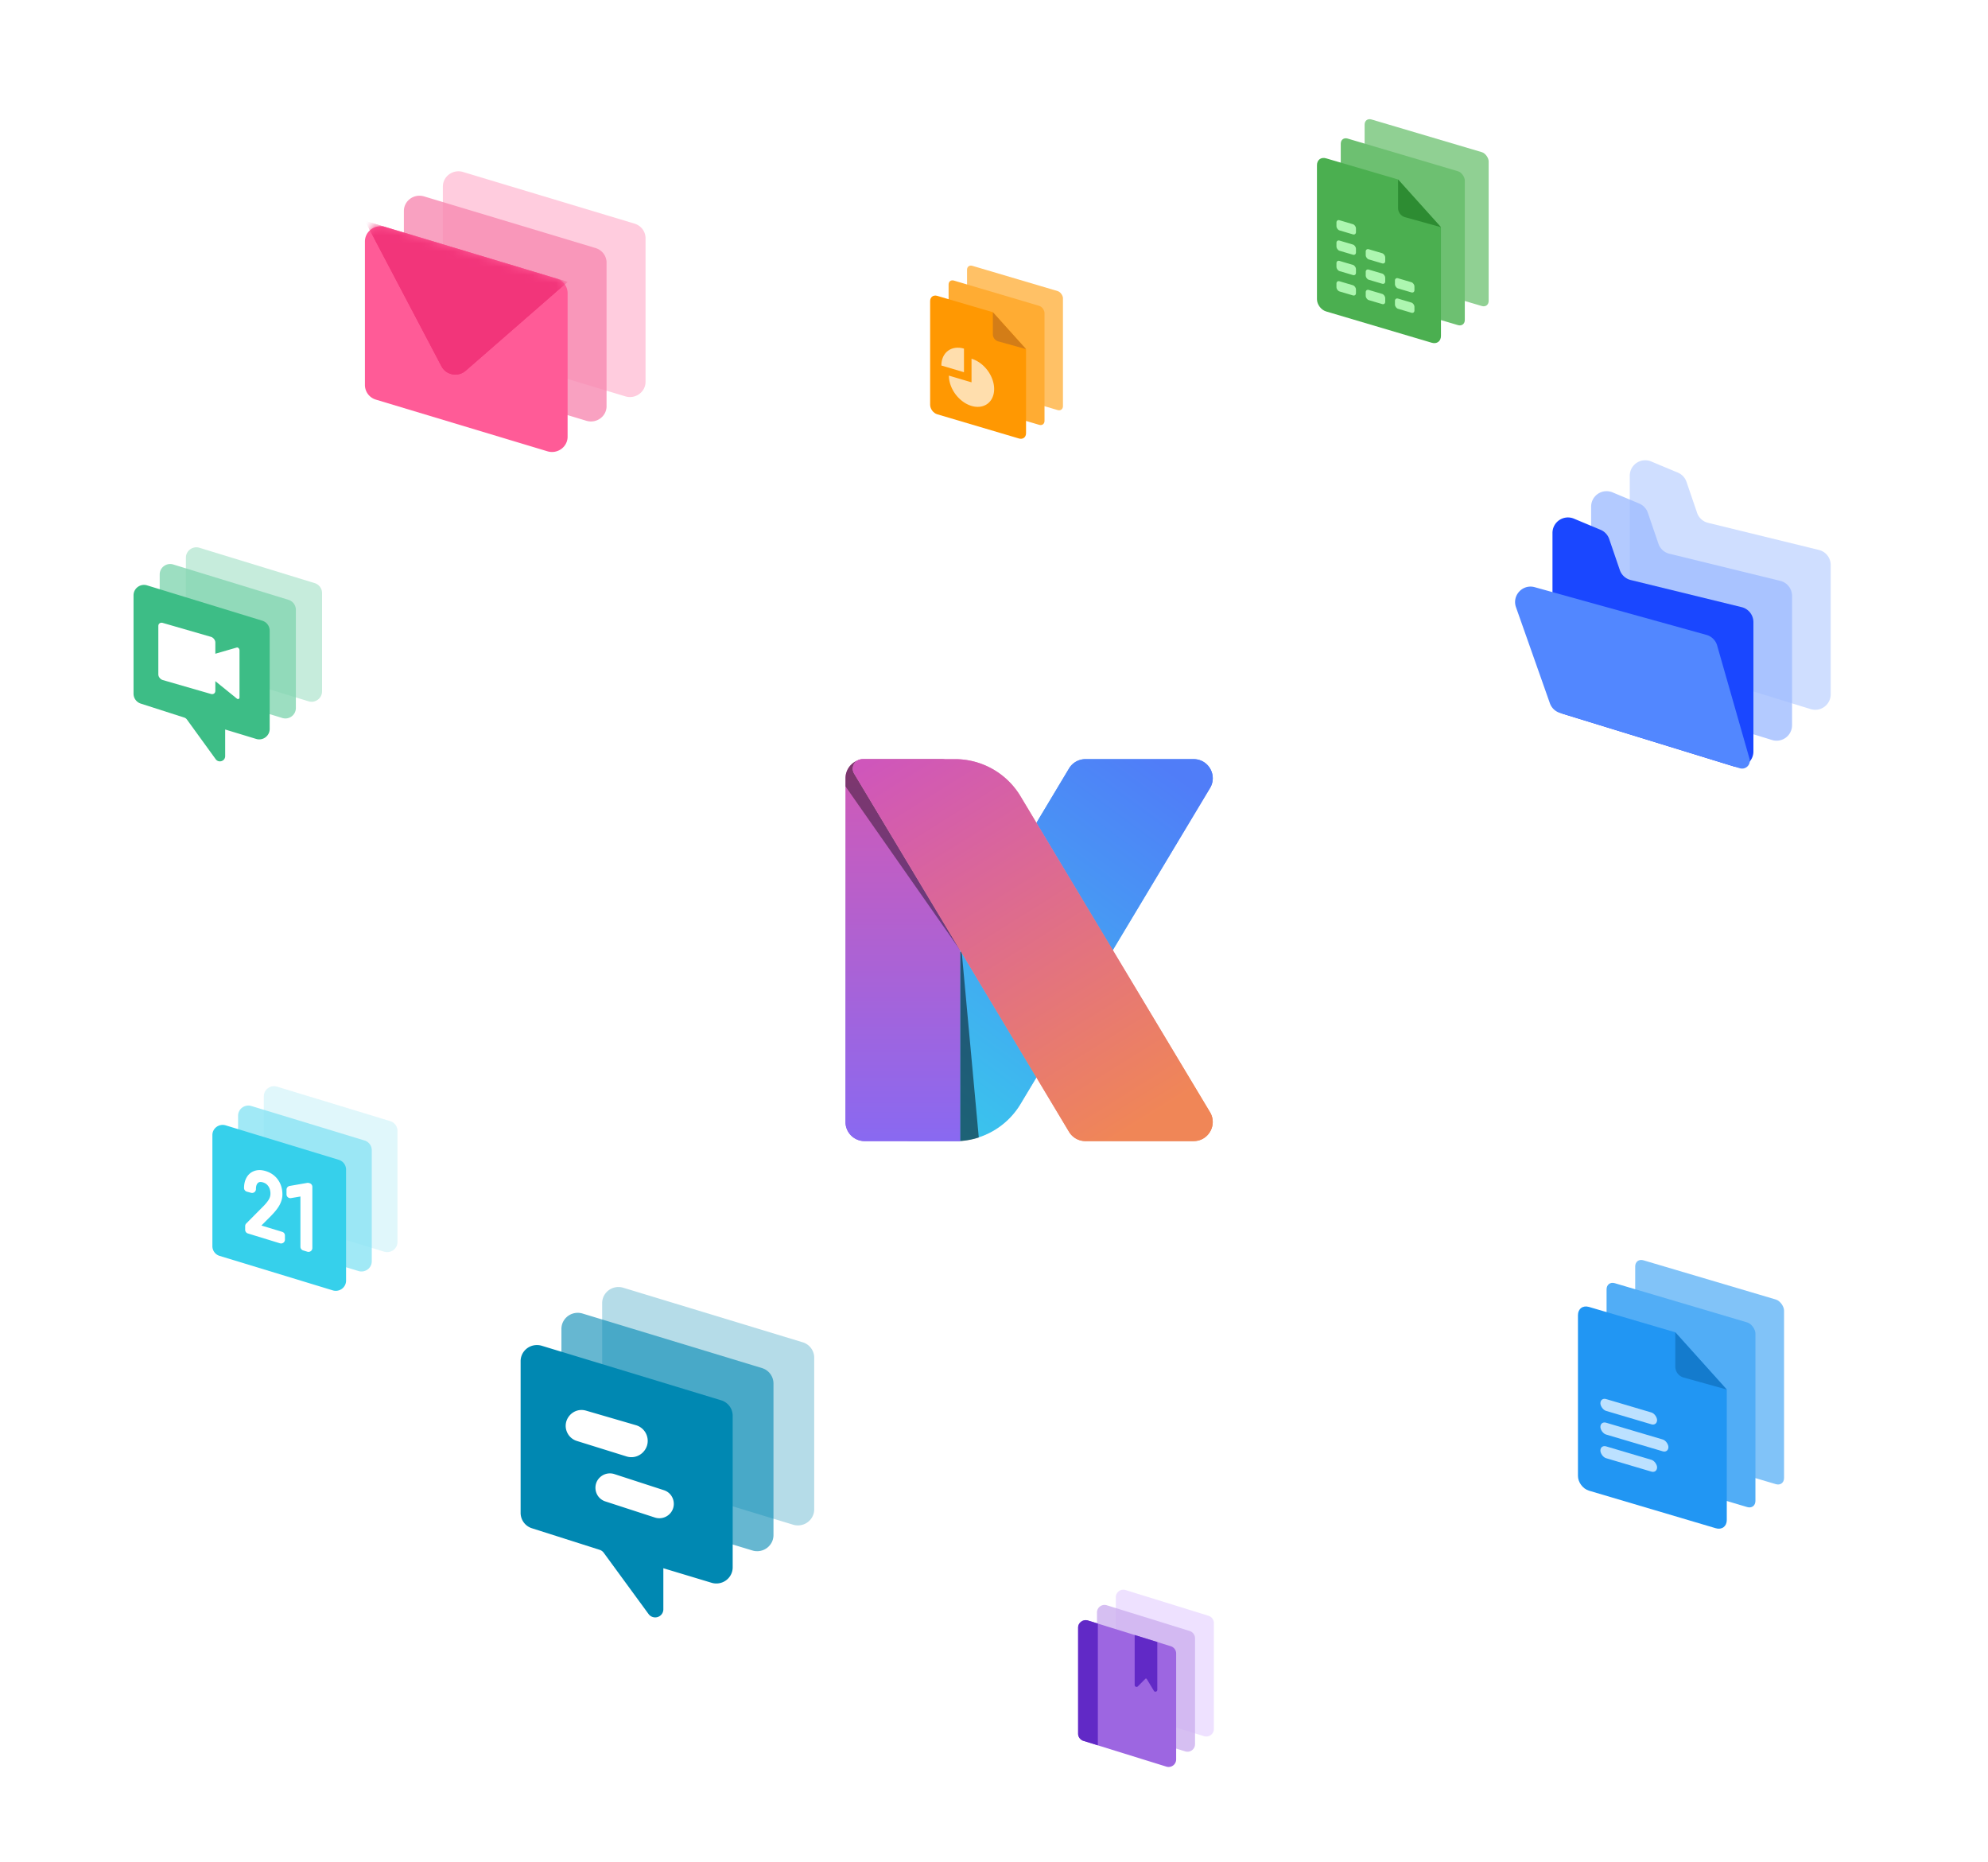 <svg width="252" height="236" fill="none" xmlns="http://www.w3.org/2000/svg">
    <g filter="url(#a)">
        <rect x="6" y="57.41" width="45.75" height="45.75" rx="5.382" fill="#fff"/>
        <path opacity=".29" fill-rule="evenodd" clip-rule="evenodd"
              d="M23.564 68.046c0-.89.865-1.527 1.719-1.265l14.604 4.478c.557.171.937.684.937 1.265v12.447c0 .89-.864 1.527-1.718 1.265l-14.604-4.478a1.324 1.324 0 0 1-.938-1.265V68.046Z"
              fill="#3DBD86"/>
        <path opacity=".8" fill-rule="evenodd" clip-rule="evenodd"
              d="M20.244 70.163c0-.89.864-1.526 1.718-1.265l14.604 4.479c.557.17.938.683.938 1.264v12.447c0 .89-.865 1.527-1.718 1.265L21.18 83.875a1.324 1.324 0 0 1-.937-1.265V70.163Z"
              fill="#83D5B1"/>
        <path fill-rule="evenodd" clip-rule="evenodd"
              d="M16.926 72.81c0-.89.864-1.527 1.718-1.265l14.604 4.478c.557.17.937.684.937 1.265V89.74c0 .889-.861 1.525-1.715 1.265l-3.927-1.193v3.374c0 .642-.825.908-1.202.388l-3.65-5.032a.664.664 0 0 0-.334-.242l-5.51-1.77a1.324 1.324 0 0 1-.921-1.26V72.81Z"
              fill="#3DBD86"/>
        <path fill-rule="evenodd" clip-rule="evenodd"
              d="M27.296 78.785c0-.308-.253-.63-.566-.72l-6.094-1.76c-.312-.09-.566.087-.566.394v6.126c0 .308.254.63.566.72l6.094 1.759c.313.09.566-.086.566-.394v-1.226l2.715 2.2c.075.066.164.087.235.056.07-.03.114-.107.114-.204v-5.963a.394.394 0 0 0-.114-.27c-.071-.072-.16-.102-.235-.08l-2.715.786v-1.424Z"
              fill="#fff"/>
    </g>
    <g filter="url(#b)">
        <rect x="16.783" y="125.731" width="43.735" height="43.735" rx="5.145" fill="#fff"/>
        <path opacity=".504" fill-rule="evenodd" clip-rule="evenodd"
              d="M33.44 135.924c0-.868.848-1.489 1.686-1.233l14.338 4.368c.547.167.92.667.92 1.233v14.077c0 .869-.848 1.489-1.686 1.234l-14.338-4.368a1.293 1.293 0 0 1-.92-1.234v-14.077Z"
              fill="#C2F1F9"/>
        <path opacity=".8" fill-rule="evenodd" clip-rule="evenodd"
              d="M30.18 138.376c0-.868.848-1.488 1.686-1.233l14.339 4.368c.547.167.92.667.92 1.234v14.077c0 .868-.849 1.488-1.687 1.233L31.1 153.687a1.293 1.293 0 0 1-.92-1.234v-14.077Z"
              fill="#8AE3F3"/>
        <path fill-rule="evenodd" clip-rule="evenodd"
              d="M26.922 140.829c0-.869.848-1.489 1.687-1.234l14.338 4.368c.547.167.92.667.92 1.234v14.077c0 .868-.849 1.489-1.687 1.233l-14.338-4.368a1.292 1.292 0 0 1-.92-1.233v-14.077Z"
              fill="#36D0EB"/>
        <path fill-rule="evenodd" clip-rule="evenodd"
              d="m31.566 152.832 4.064 1.247v-.526l-3.409-1.035 1.81-1.816c.474-.486.806-.913.995-1.278.188-.365.283-.725.283-1.078 0-.627-.167-1.167-.501-1.618-.335-.451-.799-.753-1.393-.909-.389-.101-.736-.094-1.04.022-.304.115-.54.321-.704.619-.165.298-.247.655-.247 1.071l.53.146c0-.509.134-.887.403-1.134.269-.249.622-.315 1.058-.2.422.112.753.338.994.679.24.342.36.752.36 1.228 0 .304-.07.596-.213.877-.111.218-.29.469-.538.751l-.228.249-2.224 2.238v.467Zm7.004 2.149.535.164v-7.756l-.09-.023-2.21.384v.587l1.765-.3v6.944Z"
              fill="#fff"/>
        <path fill-rule="evenodd" clip-rule="evenodd"
              d="m33.136 152.289 1.243-1.248.003-.003c.49-.502.86-.968 1.08-1.393v-.001c.218-.423.336-.858.336-1.299 0-.716-.193-1.359-.596-1.904-.406-.548-.97-.909-1.661-1.09-.465-.122-.92-.123-1.34.037-.419.158-.74.446-.958.84-.212.383-.307.823-.307 1.302 0 .218.146.408.357.467l.53.146c.148.04.306.01.427-.081a.483.483 0 0 0 .193-.386c0-.43.113-.655.247-.779l.001-.001c.117-.107.282-.169.598-.086.316.084.548.245.72.489.175.249.272.559.272.951 0 .225-.052.443-.161.659m-.984 3.38 2.637.801c.206.062.346.25.346.463v.525a.484.484 0 0 1-.199.39.492.492 0 0 1-.435.072l-4.063-1.246a.486.486 0 0 1-.344-.463v-.467a.48.48 0 0 1 .14-.339l2.217-2.231.218-.237c.231-.265.381-.48.467-.648m4.812-2.02a.479.479 0 0 1 .21.008l.088.024a.484.484 0 0 1 .364.468v7.755a.483.483 0 0 1-.199.39.495.495 0 0 1-.434.073l-.535-.164a.485.485 0 0 1-.344-.463v-6.369l-1.193.202a.492.492 0 0 1-.398-.107.481.481 0 0 1-.173-.37v-.587c0-.235.17-.436.404-.476l2.21-.384Z"
              fill="#fff"/>
    </g>
    <g filter="url(#c)">
        <rect x="51.65" y="147.601" width="65.905" height="65.905" rx="7.753" fill="#fff"/>
        <path opacity=".29" fill-rule="evenodd" clip-rule="evenodd"
              d="m79.006 160.173 22.744 6.913a2.044 2.044 0 0 1 1.46 1.952v19.213c0 1.127-.926 2.042-2.068 2.042-.206 0-.411-.031-.608-.09L77.79 183.29a2.045 2.045 0 0 1-1.46-1.952v-19.213c0-1.128.926-2.042 2.068-2.042.206 0 .41.03.608.09Z"
              fill="#0088B2"/>
        <path opacity=".6" fill-rule="evenodd" clip-rule="evenodd"
              d="m73.842 163.442 22.744 6.912a2.046 2.046 0 0 1 1.46 1.952v19.213c0 1.128-.926 2.042-2.068 2.042-.206 0-.41-.03-.608-.09l-22.744-6.912a2.046 2.046 0 0 1-1.46-1.952v-19.213c0-1.128.926-2.042 2.068-2.042.206 0 .41.03.608.09Z"
              fill="#0088B2"/>
        <path fill-rule="evenodd" clip-rule="evenodd"
              d="m68.67 167.526 22.745 6.912a2.046 2.046 0 0 1 1.46 1.952v19.22c0 1.128-.927 2.043-2.069 2.043-.204 0-.407-.03-.603-.089l-6.117-1.843v5.21c0 .564-.462 1.021-1.033 1.021a1.04 1.04 0 0 1-.838-.423l-5.684-7.767a1.037 1.037 0 0 0-.52-.374l-8.584-2.733a2.045 2.045 0 0 1-1.433-1.943v-19.234c0-1.128.926-2.042 2.068-2.042.206 0 .41.03.608.09Z"
              fill="#0088B2"/>
        <path d="M71.93 178.586c-.796-1.566.67-3.328 2.359-2.836l6.328 1.844a2.06 2.06 0 0 1 1.406 1.412c.453 1.581-1.04 3.035-2.612 2.544l-6.292-1.961a2 2 0 0 1-1.189-1.003ZM84.684 189.015c1.179-.889.873-2.73-.53-3.186l-6.276-2.04a1.832 1.832 0 0 0-1.67.28c-1.18.888-.873 2.73.529 3.185l6.277 2.041c.568.184 1.192.08 1.67-.28Z"
              fill="#fff"/>
    </g>
    <g filter="url(#d)">
        <rect x="88.531" y="74.54" width="85.656" height="85.656" rx="10.077" fill="#fff"/>
        <path d="M153.175 96.725c.871-1.452-.174-3.3-1.868-3.3H137.59a2.18 2.18 0 0 0-1.868 1.058l-23.939 39.899c-1.839 3.066.369 6.965 3.943 6.965h5.331a9.438 9.438 0 0 0 8.094-4.583l24.024-40.04Z"
              fill="url(#e)" stroke="url(#f)" stroke-width=".484"/>
        <path d="M153.383 96.85c.968-1.614-.194-3.666-2.076-3.666H137.59a2.42 2.42 0 0 0-2.075 1.175l-23.94 39.899c-1.936 3.226.388 7.331 4.151 7.331h5.331a9.682 9.682 0 0 0 8.302-4.7l24.024-40.04Z"
              fill="url(#g)" style="mix-blend-mode:soft-light"/>
        <path fill-rule="evenodd" clip-rule="evenodd"
              d="m124.072 141.137-2.186-23.751-.191.314v23.889a9.668 9.668 0 0 0 2.377-.452Z" fill="#000"
              fill-opacity=".5"/>
        <path d="M107.416 95.604c0-1.203.975-2.178 2.178-2.178h9.681c1.203 0 2.178.975 2.178 2.178v45.743h-11.859a2.178 2.178 0 0 1-2.178-2.178V95.604Z"
              fill="url(#h)" stroke="url(#i)" stroke-width=".484"/>
        <path d="M107.174 95.604a2.42 2.42 0 0 1 2.42-2.42h9.681a2.42 2.42 0 0 1 2.42 2.42v45.985h-12.101a2.42 2.42 0 0 1-2.42-2.42V95.604Z"
              fill="url(#j)" style="mix-blend-mode:soft-light"/>
        <path fill-rule="evenodd" clip-rule="evenodd"
              d="m121.695 117.382-14.521-20.745v-1.033a2.42 2.42 0 0 1 2.42-2.42h9.681a2.42 2.42 0 0 1 2.42 2.42v21.778Z"
              fill="#000" fill-opacity=".4"/>
        <path d="M108.481 94.892a.968.968 0 0 1 .83-1.466h11.744a9.44 9.44 0 0 1 8.094 4.582l24.023 40.04c.871 1.452-.174 3.299-1.867 3.299h-13.718a2.177 2.177 0 0 1-1.867-1.058l-27.239-45.397Z"
              fill="url(#k)" stroke="url(#l)" stroke-width=".484"/>
        <path d="M108.273 95.016a1.21 1.21 0 0 1 1.038-1.832h11.744c3.4 0 6.551 1.784 8.301 4.7l24.024 40.039c.968 1.614-.194 3.666-2.075 3.666h-13.718a2.42 2.42 0 0 1-2.075-1.175l-27.239-45.398Z"
              fill="url(#m)" style="mix-blend-mode:soft-light"/>
    </g>
    <g filter="url(#n)">
        <rect x="30.893" y="4" width="66.308" height="66.308" rx="7.801" fill="#fff"/>
        <g clip-path="url(#o)">
            <path opacity=".5" fill-rule="evenodd" clip-rule="evenodd"
                  d="M56.139 21.303c0-1.3 1.286-2.23 2.557-1.848l21.739 6.546c.829.25 1.395 1 1.395 1.848v18.194c0 1.301-1.287 2.23-2.558 1.848l-21.738-6.545a1.94 1.94 0 0 1-1.395-1.849V21.303Z"
                  fill="#FF9ABF"/>
            <path opacity=".8" fill-rule="evenodd" clip-rule="evenodd"
                  d="M51.197 24.398c0-1.301 1.287-2.23 2.558-1.848l21.738 6.545c.83.25 1.395 1 1.395 1.849v18.194c0 1.3-1.286 2.23-2.557 1.848L52.592 44.44a1.94 1.94 0 0 1-1.395-1.848V24.398Z"
                  fill="#F789B2"/>
            <path fill-rule="evenodd" clip-rule="evenodd"
                  d="M46.258 28.265c0-1.3 1.286-2.23 2.557-1.848l21.739 6.546c.829.25 1.395.999 1.395 1.848v18.194c0 1.3-1.287 2.23-2.558 1.848l-21.738-6.546a1.94 1.94 0 0 1-1.395-1.848V28.265Z"
                  fill="#FF5B97"/>
            <mask id="p" style="mask-type:alpha" maskUnits="userSpaceOnUse" x="46" y="26" width="26" height="29">
                <path fill-rule="evenodd" clip-rule="evenodd"
                      d="M46.258 28.265c0-1.3 1.286-2.23 2.557-1.848l21.739 6.546c.829.25 1.395.999 1.395 1.848v18.194c0 1.3-1.287 2.23-2.558 1.848l-21.738-6.546a1.94 1.94 0 0 1-1.395-1.848V28.265Z"
                      fill="#fff"/>
            </mask>
            <g mask="url(#p)">
                <path fill-rule="evenodd" clip-rule="evenodd"
                      d="m46.258 25.648 25.69 7.735-12.917 11.263c-.964.84-2.48.565-3.071-.56l-9.702-18.438Z"
                      fill="#F2357A" style="mix-blend-mode:multiply"/>
                <path fill-rule="evenodd" clip-rule="evenodd"
                      d="m46.258 25.648 25.69 7.735-12.917 11.263c-.964.84-2.48.565-3.071-.56l-9.702-18.438Z"
                      fill="#F2357A" style="mix-blend-mode:multiply"/>
            </g>
        </g>
    </g>
    <g filter="url(#q)">
        <rect x="180.035" y="41.892" width="65.905" height="65.905" rx="7.753" fill="#fff"/>
        <path opacity=".504" fill-rule="evenodd" clip-rule="evenodd"
              d="M206.59 57.265a1.96 1.96 0 0 1 2.715-1.807l3.378 1.412a1.96 1.96 0 0 1 1.098 1.173l1.343 3.925c.216.632.739 1.11 1.388 1.268l14.055 3.437c.877.214 1.493 1 1.493 1.902V84.97a1.959 1.959 0 0 1-2.535 1.873l-21.552-6.63a1.959 1.959 0 0 1-1.383-1.872V57.265Z"
              fill="#A2BFFF"/>
        <path opacity=".8" fill-rule="evenodd" clip-rule="evenodd"
              d="M201.691 61.182a1.96 1.96 0 0 1 2.715-1.807l3.378 1.412c.517.216.917.643 1.098 1.173l1.343 3.925c.217.632.74 1.11 1.389 1.268l14.054 3.437c.877.214 1.494 1 1.494 1.902v16.394a1.96 1.96 0 0 1-2.536 1.873l-21.552-6.63a1.959 1.959 0 0 1-1.383-1.872V61.182Z"
              fill="#A0BDFF"/>
        <path fill-rule="evenodd" clip-rule="evenodd"
              d="M196.793 64.513a1.96 1.96 0 0 1 2.715-1.808l3.378 1.412c.517.216.917.643 1.098 1.173l1.343 3.925a1.96 1.96 0 0 0 1.388 1.269l14.055 3.436c.877.214 1.494 1 1.494 1.903v16.394a1.96 1.96 0 0 1-2.536 1.872l-21.552-6.63a1.959 1.959 0 0 1-1.383-1.872V64.512Z"
              fill="#1A47FF"/>
        <path fill-rule="evenodd" clip-rule="evenodd"
              d="M192.168 73.93c-.528-1.493.845-2.963 2.372-2.539l21.768 6.045a1.96 1.96 0 0 1 1.36 1.35l4.1 14.347a.98.98 0 0 1-1.23 1.205l-22.801-7.014a1.961 1.961 0 0 1-1.272-1.22l-4.297-12.173Z"
              fill="#5287FF"/>
    </g>
    <g filter="url(#r)">
        <rect x="128.336" y="192.745" width="33.859" height="33.859" rx="3.983" fill="#fff"/>
        <path fill-rule="evenodd" clip-rule="evenodd"
              d="M141.441 199.406a.958.958 0 0 1 1.238-.922l10.516 3.264a.965.965 0 0 1 .675.922v13.414a.958.958 0 0 1-1.237.922l-10.517-3.265a.963.963 0 0 1-.675-.922v-13.413Z"
              fill="#C79BFF" fill-opacity=".3"/>
        <path opacity=".8" fill-rule="evenodd" clip-rule="evenodd"
              d="M139.053 201.334a.958.958 0 0 1 1.237-.922l10.516 3.265a.963.963 0 0 1 .675.922v13.414a.957.957 0 0 1-1.237.921l-10.516-3.264a.963.963 0 0 1-.675-.922v-13.414Z"
              fill="#CCAFEF"/>
        <path fill-rule="evenodd" clip-rule="evenodd"
              d="M136.662 203.264a.958.958 0 0 1 1.237-.922l10.517 3.265a.962.962 0 0 1 .674.921v13.414a.957.957 0 0 1-1.237.922l-10.516-3.264a.965.965 0 0 1-.675-.922v-13.414Z"
              fill="#9D66E1"/>
        <path d="M143.832 204.184v6.333c0 .098.058.186.148.224a.237.237 0 0 0 .26-.053l.941-.95a.119.119 0 0 1 .085-.035c.032 0 .062.012.085.035l.941 1.559a.238.238 0 0 0 .408-.171v-6.056l-2.868-.886Z"
              fill="#6129C6"/>
        <path fill-rule="evenodd" clip-rule="evenodd"
              d="M136.662 203.189c0-.518.591-1.018 1.195-.862l1.306.406v15.43l-1.899-.592c-.364-.147-.602-.512-.602-.846v-13.536Z"
              fill="#6129C6"/>
    </g>
    <g filter="url(#s)">
        <rect x="186.885" y="147.6" width="52.3" height="52.3" rx="6.153" fill="#fff"/>
        <rect width="19.675" height="23.4" rx="1.088" transform="matrix(.959 .284 0 1 207.279 156.386)"
              fill="#81C3F8"/>
        <rect width="19.675" height="23.4" rx="1.088" transform="matrix(.959 .284 0 1 203.65 159.289)"
              fill="#51ADF6"/>
        <path d="M200.023 163.643c0-.8.621-1.265 1.389-1.04l10.946 3.216 6.53 7.27v16.525c0 .802-.623 1.267-1.391 1.039l-16.082-4.764c-.769-.227-1.392-1.061-1.392-1.863v-20.383Z"
              fill="#2196F3"/>
        <rect width="7.493" height="1.499" rx=".749" transform="matrix(.959 .284 0 1 202.867 174.067)"
              fill="#BCE1FF"/>
        <rect width="8.992" height="1.499" rx=".749" transform="matrix(.959 .284 0 1 202.867 177.064)"
              fill="#BCE1FF"/>
        <rect width="7.493" height="1.499" rx=".749" transform="matrix(.959 .284 0 1 202.867 180.062)"
              fill="#BCE1FF"/>
        <path d="M212.361 170.158v-4.339l6.53 7.256-5.467-1.519a1.45 1.45 0 0 1-1.063-1.398Z" fill="#147BCD"/>
    </g>
    <g filter="url(#t)">
        <rect x="155.445" y="4" width="44.642" height="44.642" rx="5.252" fill="#fff"/>
        <rect width="16.396" height="19.5" rx=".907" transform="matrix(.959 .284 0 1 172.98 11.86)" fill="#90D093"/>
        <rect width="16.396" height="19.5" rx=".907" transform="matrix(.959 .284 0 1 169.955 14.28)"
              fill="#6DC071"/>
        <path d="M166.938 17.908c0-.667.517-1.054 1.156-.866l9.122 2.68 5.442 6.058V39.55c0 .668-.519 1.056-1.16.866l-13.401-3.97c-.64-.19-1.159-.885-1.159-1.553V17.909Z"
              fill="#4BAF50"/>
        <rect width="2.578" height="1.289" rx=".4" transform="matrix(.959 .284 0 1 169.41 24.773)" fill="#ADF6B0"/>
        <rect width="2.578" height="1.289" rx=".4" transform="matrix(.959 .284 0 1 169.41 27.352)" fill="#ADF6B0"/>
        <rect width="2.578" height="1.289" rx=".4" transform="matrix(.959 .284 0 1 169.41 29.929)" fill="#ADF6B0"/>
        <rect width="2.578" height="1.289" rx=".4" transform="matrix(.959 .284 0 1 169.41 32.508)" fill="#ADF6B0"/>
        <rect width="2.578" height="1.289" rx=".4" transform="matrix(.959 .284 0 1 173.119 31.028)" fill="#ADF6B0"/>
        <rect width="2.578" height="1.289" rx=".4" transform="matrix(.959 .284 0 1 176.824 32.127)" fill="#ADF6B0"/>
        <rect width="2.578" height="1.289" rx=".4" transform="matrix(.959 .284 0 1 173.119 28.45)" fill="#ADF6B0"/>
        <rect width="2.578" height="1.289" rx=".4" transform="matrix(.959 .284 0 1 173.119 33.606)" fill="#ADF6B0"/>
        <rect width="2.578" height="1.289" rx=".4" transform="matrix(.959 .284 0 1 176.824 34.704)" fill="#ADF6B0"/>
        <path d="M177.221 23.337v-3.615l5.441 6.046-4.556-1.266a1.21 1.21 0 0 1-.885-1.165Z" fill="#2D8C32"/>
    </g>
    <g filter="url(#u)">
        <rect x="108.988" y="24.355" width="34.666" height="34.666" rx="4.078" fill="#fff"/>
        <rect width="12.679" height="15.08" rx=".701" transform="matrix(.959 .284 0 1 122.582 30.465)"
              fill="#FFC166"/>
        <rect width="12.679" height="15.08" rx=".701" transform="matrix(.959 .284 0 1 120.244 32.335)"
              fill="#FFAC33"/>
        <path d="M117.904 35.14c0-.515.4-.815.895-.67l7.054 2.073 4.208 4.685v10.65c0 .516-.401.816-.896.67l-10.364-3.07c-.495-.147-.897-.685-.897-1.201V35.14Z"
              fill="#FF9802"/>
        <path d="M123.151 42.438c.567.168 1.121.508 1.593.976a4.46 4.46 0 0 1 1.056 1.655c.217.611.274 1.23.163 1.776-.11.548-.383 1-.784 1.3-.402.299-.912.432-1.469.383-.556-.05-1.133-.28-1.657-.661a4.478 4.478 0 0 1-1.287-1.483c-.315-.585-.483-1.213-.483-1.804l2.868.849v-2.99Z"
              fill="#FFDEAD"/>
        <path d="M119.326 43.298c0-.793.302-1.464.84-1.866.538-.401 1.267-.5 2.028-.275v2.99l-2.868-.849Z"
              fill="#FFDEAD"/>
        <path d="M125.855 39.339v-2.796l4.209 4.676-3.524-.979a.936.936 0 0 1-.685-.901Z" fill="#D37D17"/>
    </g>
    <defs>
        <filter id="a" x=".721" y="54.771" width="56.308" height="56.308" filterUnits="userSpaceOnUse"
                color-interpolation-filters="sRGB">
            <feFlood flood-opacity="0" result="BackgroundImageFix"/>
            <feColorMatrix in="SourceAlpha" values="0 0 0 0 0 0 0 0 0 0 0 0 0 0 0 0 0 0 127 0" result="hardAlpha"/>
            <feOffset dy="2.639"/>
            <feGaussianBlur stdDeviation="2.639"/>
            <feComposite in2="hardAlpha" operator="out"/>
            <feColorMatrix values="0 0 0 0 0.086 0 0 0 0 0.227 0 0 0 0 0.588 0 0 0 0.2 0"/>
            <feBlend in2="BackgroundImageFix" result="effect1_dropShadow_1126_14928"/>
            <feBlend in="SourceGraphic" in2="effect1_dropShadow_1126_14928" result="shape"/>
        </filter>
        <filter id="c" x="45.604" y="144.577" width="77.997" height="77.997" filterUnits="userSpaceOnUse"
                color-interpolation-filters="sRGB">
            <feFlood flood-opacity="0" result="BackgroundImageFix"/>
            <feColorMatrix in="SourceAlpha" values="0 0 0 0 0 0 0 0 0 0 0 0 0 0 0 0 0 0 127 0" result="hardAlpha"/>
            <feOffset dy="3.023"/>
            <feGaussianBlur stdDeviation="3.023"/>
            <feComposite in2="hardAlpha" operator="out"/>
            <feColorMatrix values="0 0 0 0 0.086 0 0 0 0 0.227 0 0 0 0 0.588 0 0 0 0.2 0"/>
            <feBlend in2="BackgroundImageFix" result="effect1_dropShadow_1126_14928"/>
            <feBlend in="SourceGraphic" in2="effect1_dropShadow_1126_14928" result="shape"/>
        </filter>
        <filter id="d" x="82.485" y="71.517" width="97.749" height="97.749" filterUnits="userSpaceOnUse"
                color-interpolation-filters="sRGB">
            <feFlood flood-opacity="0" result="BackgroundImageFix"/>
            <feColorMatrix in="SourceAlpha" values="0 0 0 0 0 0 0 0 0 0 0 0 0 0 0 0 0 0 127 0" result="hardAlpha"/>
            <feOffset dy="3.023"/>
            <feGaussianBlur stdDeviation="3.023"/>
            <feComposite in2="hardAlpha" operator="out"/>
            <feColorMatrix values="0 0 0 0 0.086 0 0 0 0 0.227 0 0 0 0 0.588 0 0 0 0.2 0"/>
            <feBlend in2="BackgroundImageFix" result="effect1_dropShadow_1126_14928"/>
            <feBlend in="SourceGraphic" in2="effect1_dropShadow_1126_14928" result="shape"/>
        </filter>
        <filter id="n" x="26.212" y="1.66" width="75.67" height="75.669" filterUnits="userSpaceOnUse"
                color-interpolation-filters="sRGB">
            <feFlood flood-opacity="0" result="BackgroundImageFix"/>
            <feColorMatrix in="SourceAlpha" values="0 0 0 0 0 0 0 0 0 0 0 0 0 0 0 0 0 0 127 0" result="hardAlpha"/>
            <feOffset dy="2.34"/>
            <feGaussianBlur stdDeviation="2.34"/>
            <feComposite in2="hardAlpha" operator="out"/>
            <feColorMatrix values="0 0 0 0 0.086 0 0 0 0 0.227 0 0 0 0 0.588 0 0 0 0.2 0"/>
            <feBlend in2="BackgroundImageFix" result="effect1_dropShadow_1126_14928"/>
            <feBlend in="SourceGraphic" in2="effect1_dropShadow_1126_14928" result="shape"/>
        </filter>
        <filter id="q" x="173.989" y="38.868" width="77.997" height="77.997" filterUnits="userSpaceOnUse"
                color-interpolation-filters="sRGB">
            <feFlood flood-opacity="0" result="BackgroundImageFix"/>
            <feColorMatrix in="SourceAlpha" values="0 0 0 0 0 0 0 0 0 0 0 0 0 0 0 0 0 0 127 0" result="hardAlpha"/>
            <feOffset dy="3.023"/>
            <feGaussianBlur stdDeviation="3.023"/>
            <feComposite in2="hardAlpha" operator="out"/>
            <feColorMatrix values="0 0 0 0 0.086 0 0 0 0 0.227 0 0 0 0 0.588 0 0 0 0.2 0"/>
            <feBlend in2="BackgroundImageFix" result="effect1_dropShadow_1126_14928"/>
            <feBlend in="SourceGraphic" in2="effect1_dropShadow_1126_14928" result="shape"/>
        </filter>
        <filter id="r" x="122.29" y="189.722" width="45.952" height="45.952" filterUnits="userSpaceOnUse"
                color-interpolation-filters="sRGB">
            <feFlood flood-opacity="0" result="BackgroundImageFix"/>
            <feColorMatrix in="SourceAlpha" values="0 0 0 0 0 0 0 0 0 0 0 0 0 0 0 0 0 0 127 0" result="hardAlpha"/>
            <feOffset dy="3.023"/>
            <feGaussianBlur stdDeviation="3.023"/>
            <feComposite in2="hardAlpha" operator="out"/>
            <feColorMatrix values="0 0 0 0 0.086 0 0 0 0 0.227 0 0 0 0 0.588 0 0 0 0.2 0"/>
            <feBlend in2="BackgroundImageFix" result="effect1_dropShadow_1126_14928"/>
            <feBlend in="SourceGraphic" in2="effect1_dropShadow_1126_14928" result="shape"/>
        </filter>
        <filter id="s" x="180.838" y="144.576" width="64.393" height="64.393" filterUnits="userSpaceOnUse"
                color-interpolation-filters="sRGB">
            <feFlood flood-opacity="0" result="BackgroundImageFix"/>
            <feColorMatrix in="SourceAlpha" values="0 0 0 0 0 0 0 0 0 0 0 0 0 0 0 0 0 0 127 0" result="hardAlpha"/>
            <feOffset dy="3.023"/>
            <feGaussianBlur stdDeviation="3.023"/>
            <feComposite in2="hardAlpha" operator="out"/>
            <feColorMatrix values="0 0 0 0 0.086 0 0 0 0 0.227 0 0 0 0 0.588 0 0 0 0.2 0"/>
            <feBlend in2="BackgroundImageFix" result="effect1_dropShadow_1126_14928"/>
            <feBlend in="SourceGraphic" in2="effect1_dropShadow_1126_14928" result="shape"/>
        </filter>
        <filter id="t" x="149.399" y=".977" width="56.735" height="56.734" filterUnits="userSpaceOnUse"
                color-interpolation-filters="sRGB">
            <feFlood flood-opacity="0" result="BackgroundImageFix"/>
            <feColorMatrix in="SourceAlpha" values="0 0 0 0 0 0 0 0 0 0 0 0 0 0 0 0 0 0 127 0" result="hardAlpha"/>
            <feOffset dy="3.023"/>
            <feGaussianBlur stdDeviation="3.023"/>
            <feComposite in2="hardAlpha" operator="out"/>
            <feColorMatrix values="0 0 0 0 0.086 0 0 0 0 0.227 0 0 0 0 0.588 0 0 0 0.2 0"/>
            <feBlend in2="BackgroundImageFix" result="effect1_dropShadow_1126_14928"/>
            <feBlend in="SourceGraphic" in2="effect1_dropShadow_1126_14928" result="shape"/>
        </filter>
        <filter id="u" x="102.942" y="21.331" width="46.759" height="46.758" filterUnits="userSpaceOnUse"
                color-interpolation-filters="sRGB">
            <feFlood flood-opacity="0" result="BackgroundImageFix"/>
            <feColorMatrix in="SourceAlpha" values="0 0 0 0 0 0 0 0 0 0 0 0 0 0 0 0 0 0 127 0" result="hardAlpha"/>
            <feOffset dy="3.023"/>
            <feGaussianBlur stdDeviation="3.023"/>
            <feComposite in2="hardAlpha" operator="out"/>
            <feColorMatrix values="0 0 0 0 0.086 0 0 0 0 0.227 0 0 0 0 0.588 0 0 0 0.2 0"/>
            <feBlend in2="BackgroundImageFix" result="effect1_dropShadow_1126_14928"/>
            <feBlend in="SourceGraphic" in2="effect1_dropShadow_1126_14928" result="shape"/>
        </filter>
        <filter id="b" x="10.737" y="122.708" width="55.827" height="55.828" filterUnits="userSpaceOnUse"
                color-interpolation-filters="sRGB">
            <feFlood flood-opacity="0" result="BackgroundImageFix"/>
            <feColorMatrix in="SourceAlpha" values="0 0 0 0 0 0 0 0 0 0 0 0 0 0 0 0 0 0 127 0" result="hardAlpha"/>
            <feOffset dy="3.023"/>
            <feGaussianBlur stdDeviation="3.023"/>
            <feComposite in2="hardAlpha" operator="out"/>
            <feColorMatrix values="0 0 0 0 0.086 0 0 0 0 0.227 0 0 0 0 0.588 0 0 0 0.2 0"/>
            <feBlend in2="BackgroundImageFix" result="effect1_dropShadow_1126_14928"/>
            <feBlend in="SourceGraphic" in2="effect1_dropShadow_1126_14928" result="shape"/>
        </filter>
        <linearGradient id="e" x1="108.387" y1="141.589" x2="144.691" y2="91.974" gradientUnits="userSpaceOnUse">
            <stop stop-color="#36D0EB"/>
            <stop offset="1" stop-color="#507DF8"/>
        </linearGradient>
        <linearGradient id="f" x1="153.162" y1="93.184" x2="120.488" y2="141.589" gradientUnits="userSpaceOnUse">
            <stop stop-color="#4F81F8"/>
            <stop offset="1" stop-color="#B6E3F3"/>
        </linearGradient>
        <linearGradient id="g" x1="108.387" y1="141.589" x2="144.691" y2="91.974" gradientUnits="userSpaceOnUse">
            <stop stop-color="#36D0EB"/>
            <stop offset="1" stop-color="#507DF8"/>
        </linearGradient>
        <linearGradient id="h" x1="114.435" y1="93.184" x2="114.435" y2="141.589" gradientUnits="userSpaceOnUse">
            <stop stop-color="#D25AB5"/>
            <stop offset="1" stop-color="#8969F1"/>
        </linearGradient>
        <linearGradient id="i" x1="114.435" y1="93.184" x2="114.435" y2="141.589" gradientUnits="userSpaceOnUse">
            <stop stop-color="#EDC2E8"/>
            <stop offset="1" stop-color="#8A69F0"/>
        </linearGradient>
        <linearGradient id="j" x1="114.435" y1="93.184" x2="114.435" y2="141.589" gradientUnits="userSpaceOnUse">
            <stop stop-color="#D25AB5"/>
            <stop offset="1" stop-color="#8969F1"/>
        </linearGradient>
        <linearGradient id="k" x1="110.804" y1="93.184" x2="141.058" y2="141.589" gradientUnits="userSpaceOnUse">
            <stop stop-color="#CF56BB"/>
            <stop offset="1" stop-color="#F08657"/>
        </linearGradient>
        <linearGradient id="l" x1="107.174" y1="93.184" x2="150.739" y2="141.589" gradientUnits="userSpaceOnUse">
            <stop stop-color="#DE95CF"/>
            <stop offset="1" stop-color="#EE8659"/>
        </linearGradient>
        <linearGradient id="m" x1="110.804" y1="93.184" x2="141.058" y2="141.589" gradientUnits="userSpaceOnUse">
            <stop stop-color="#CF56BB"/>
            <stop offset="1" stop-color="#F08657"/>
        </linearGradient>
        <clipPath id="o">
            <path fill="#fff" transform="translate(40.643 13.751)" d="M0 0h46.806v46.806H0z"/>
        </clipPath>
    </defs>
</svg>
